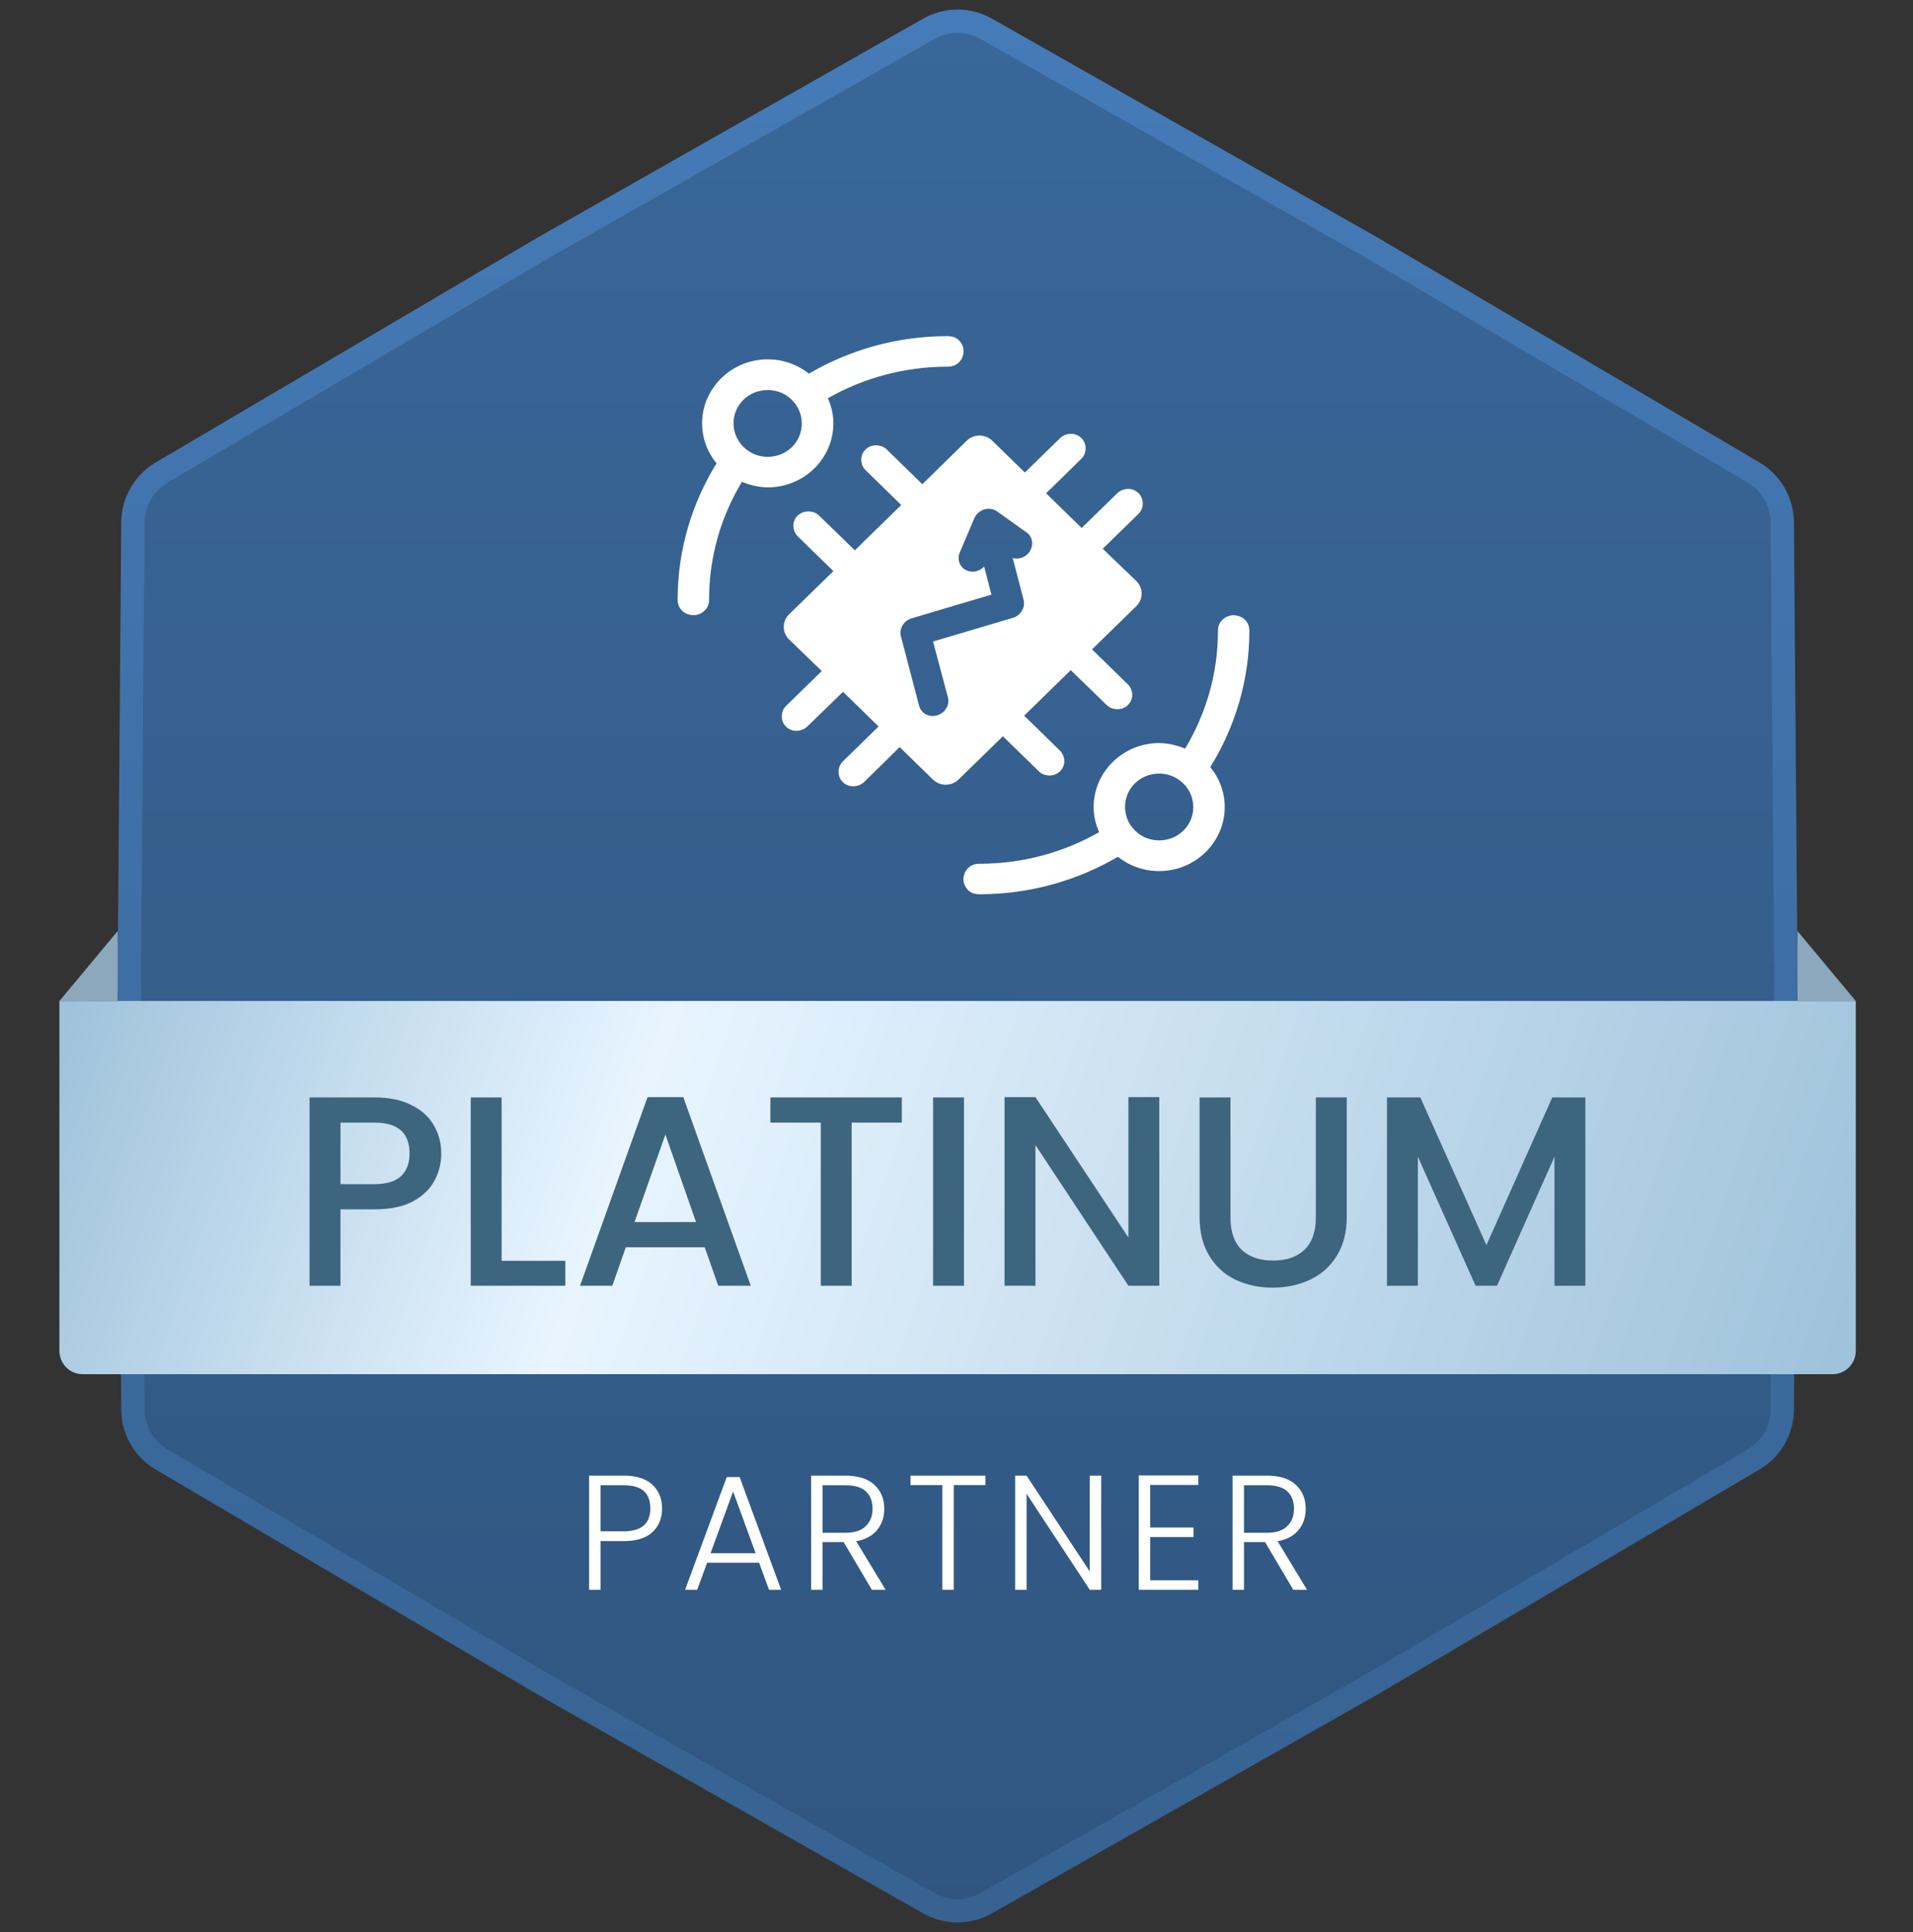 <svg xmlns="http://www.w3.org/2000/svg" width="100" height="101" viewBox="0 0 100 101" fill="none"><rect x="0" y="0" width="100" height="101" fill="#333333" stroke="none"/><path d="M51.555 1.505L71.699 12.942L71.707 12.947L91.667 24.703C92.588 25.245 93.157 26.232 93.165 27.303L93.35 50.495V50.505L93.165 73.697C93.157 74.768 92.588 75.755 91.667 76.297L71.707 88.053L71.699 88.058L51.555 99.495C50.626 100.022 49.488 100.022 48.559 99.495L28.415 88.058L28.407 88.053L8.447 76.297C7.526 75.755 6.957 74.768 6.948 73.697L6.764 50.505L6.764 50.5L6.948 27.303C6.957 26.232 7.526 25.245 8.447 24.703L28.411 12.944L48.559 1.505C49.488 0.978 50.626 0.978 51.555 1.505Z" fill="url(#paint0_linear_3695_925)" stroke="url(#paint1_linear_3695_925)" stroke-width="1.22"></path><path d="M34.61 78.859C34.61 79.371 34.442 79.783 34.106 80.096C33.771 80.409 33.267 80.566 32.595 80.566H31.392V83.11H30.794V77.143H32.595C33.261 77.143 33.762 77.299 34.098 77.612C34.439 77.925 34.61 78.341 34.61 78.859ZM32.595 80.054C33.529 80.054 33.995 79.655 33.995 78.859C33.995 78.46 33.884 78.159 33.663 77.954C33.441 77.749 33.085 77.646 32.595 77.646H31.392V80.054H32.595ZM39.68 81.693H36.965L36.444 83.11H35.813L37.989 77.219H38.664L40.832 83.11H40.2L39.68 81.693ZM39.501 81.198L38.322 77.971L37.144 81.198H39.501ZM45.577 83.11L44.1 80.617H42.999V83.11H42.401V77.143H44.194C44.859 77.143 45.363 77.302 45.705 77.621C46.052 77.939 46.225 78.358 46.225 78.876C46.225 79.308 46.1 79.678 45.85 79.985C45.605 80.287 45.241 80.483 44.757 80.574L46.294 83.11H45.577ZM42.999 80.13H44.202C44.669 80.13 45.019 80.017 45.252 79.789C45.491 79.561 45.611 79.257 45.611 78.876C45.611 78.483 45.497 78.181 45.269 77.971C45.042 77.754 44.683 77.646 44.194 77.646H42.999V80.13ZM51.513 77.143V77.638H49.856V83.11H49.259V77.638H47.594V77.143H51.513ZM57.565 83.11H56.967L53.663 78.09V83.11H53.066V77.143H53.663L56.967 82.154V77.143H57.565V83.11ZM60.125 77.629V79.857H62.388V80.352H60.125V82.615H62.644V83.11H59.528V77.134H62.644V77.629H60.125ZM67.606 83.11L66.13 80.617H65.028V83.11H64.431V77.143H66.224C66.889 77.143 67.393 77.302 67.734 77.621C68.082 77.939 68.255 78.358 68.255 78.876C68.255 79.308 68.13 79.678 67.88 79.985C67.635 80.287 67.271 80.483 66.787 80.574L68.323 83.11H67.606ZM65.028 80.13H66.232C66.699 80.13 67.049 80.017 67.282 79.789C67.521 79.561 67.641 79.257 67.641 78.876C67.641 78.483 67.527 78.181 67.299 77.971C67.072 77.754 66.713 77.646 66.224 77.646H65.028V80.13Z" fill="white"></path><g clip-path="url(#clip0_3695_925)"><path fill-rule="evenodd" clip-rule="evenodd" d="M49.531 17.573C46.879 17.573 44.405 18.294 42.285 19.534C41.678 19.05 40.922 18.786 40.128 18.786C38.242 18.786 36.702 20.29 36.702 22.132C36.702 22.898 36.972 23.637 37.458 24.22C36.169 26.308 35.422 28.742 35.422 31.35C35.422 31.46 35.441 31.56 35.478 31.66C35.516 31.761 35.581 31.852 35.656 31.925C35.731 31.998 35.824 32.061 35.927 32.098C36.029 32.134 36.132 32.162 36.244 32.162C36.356 32.162 36.459 32.144 36.562 32.098C36.664 32.061 36.748 31.998 36.832 31.925C36.907 31.852 36.972 31.761 37.01 31.66C37.047 31.56 37.075 31.46 37.066 31.35C37.066 29.098 37.691 27.001 38.784 25.187C39.213 25.369 39.671 25.469 40.138 25.478C42.024 25.478 43.564 23.974 43.564 22.132C43.564 21.676 43.462 21.229 43.275 20.819C45.114 19.771 47.252 19.169 49.54 19.169C49.652 19.169 49.755 19.151 49.857 19.114C49.96 19.078 50.053 19.014 50.128 18.941C50.203 18.868 50.268 18.777 50.306 18.676C50.343 18.576 50.371 18.476 50.371 18.366C50.371 18.257 50.352 18.157 50.306 18.056C50.268 17.956 50.203 17.874 50.128 17.792C50.053 17.719 49.96 17.655 49.857 17.619C49.745 17.591 49.643 17.573 49.531 17.573ZM40.128 20.391C40.679 20.391 41.174 20.619 41.51 21.038L41.529 21.056C41.781 21.366 41.912 21.749 41.912 22.141C41.912 23.117 41.118 23.883 40.128 23.883C39.718 23.883 39.325 23.746 39.008 23.491C38.588 23.162 38.345 22.661 38.345 22.132C38.345 21.157 39.139 20.391 40.128 20.391ZM57.644 28.688L59.521 26.855C59.67 26.709 59.736 26.509 59.736 26.308C59.736 25.88 59.372 25.542 58.933 25.56C58.746 25.57 58.559 25.642 58.419 25.77L56.542 27.603L54.684 25.788C54.881 25.597 55.926 24.576 56.533 23.974C56.683 23.828 56.748 23.627 56.748 23.427C56.748 22.998 56.384 22.661 55.945 22.679C55.758 22.688 55.572 22.761 55.431 22.889L53.573 24.703L51.874 23.044C51.501 22.679 50.903 22.679 50.53 23.044L48.214 25.314L46.347 23.491C46.197 23.345 45.992 23.281 45.786 23.281C45.348 23.281 45.002 23.637 45.021 24.065C45.03 24.257 45.105 24.43 45.236 24.567L47.112 26.399L44.685 28.77L44.684 28.77C44.561 28.649 43.452 27.566 42.808 26.946C42.659 26.8 42.453 26.737 42.248 26.737C42.024 26.737 41.828 26.828 41.688 26.965C41.547 27.101 41.464 27.302 41.473 27.521C41.482 27.703 41.557 27.886 41.688 28.022C42.173 28.504 43.028 29.334 43.397 29.693L43.564 29.855L41.249 32.116C40.875 32.481 40.875 33.064 41.249 33.429L42.957 35.08L41.081 36.912C40.931 37.058 40.866 37.259 40.866 37.459C40.866 37.888 41.23 38.225 41.669 38.207C41.856 38.198 42.042 38.125 42.182 37.997C42.797 37.406 43.968 36.263 44.068 36.165L44.068 36.165L44.069 36.164L45.926 37.979L44.05 39.812C43.9 39.958 43.835 40.158 43.835 40.359C43.835 40.787 44.199 41.125 44.638 41.106C44.825 41.097 45.011 41.024 45.151 40.897C45.768 40.304 46.935 39.155 47.028 39.055L48.765 40.751C49.138 41.115 49.736 41.115 50.109 40.751L52.425 38.489L54.311 40.331C54.46 40.477 54.666 40.541 54.871 40.541C55.31 40.541 55.656 40.185 55.637 39.757C55.627 39.575 55.553 39.392 55.422 39.255C54.787 38.626 53.536 37.414 53.536 37.414L55.973 35.034C56.02 35.08 57.196 36.228 57.859 36.867C58.008 37.012 58.214 37.076 58.419 37.076C58.858 37.076 59.204 36.721 59.185 36.292C59.176 36.11 59.101 35.927 58.97 35.791C58.41 35.235 57.361 34.218 57.13 33.993L57.084 33.949L59.4 31.688C59.773 31.323 59.773 30.739 59.4 30.375L57.644 28.688ZM53.863 28.77C53.685 29.107 53.293 29.271 52.938 29.171L53.508 31.359C53.611 31.751 53.359 32.18 52.948 32.298L48.774 33.538L49.549 36.447C49.661 36.848 49.409 37.268 48.989 37.395C48.569 37.523 48.149 37.295 48.046 36.894L47.094 33.265C46.991 32.864 47.243 32.444 47.654 32.326L51.827 31.086L51.445 29.618C51.183 29.901 50.772 29.964 50.455 29.782C50.137 29.6 50.025 29.208 50.175 28.87L50.931 27.092C50.968 27.001 51.034 26.91 51.108 26.837C51.267 26.682 51.482 26.591 51.697 26.6C51.855 26.6 52.005 26.645 52.126 26.737L53.667 27.84C53.956 28.031 54.04 28.433 53.863 28.77ZM58.438 44.79C56.319 46.03 53.844 46.75 51.193 46.75C51.081 46.75 50.978 46.732 50.875 46.705C50.772 46.668 50.679 46.604 50.604 46.532C50.53 46.449 50.464 46.367 50.427 46.267C50.38 46.167 50.361 46.066 50.361 45.957C50.361 45.848 50.39 45.747 50.427 45.647C50.464 45.547 50.53 45.456 50.604 45.383C50.679 45.31 50.772 45.246 50.875 45.209C50.978 45.173 51.081 45.155 51.193 45.155C53.48 45.155 55.618 44.553 57.458 43.504C57.271 43.094 57.168 42.647 57.168 42.191C57.168 40.35 58.709 38.845 60.595 38.845C61.062 38.854 61.519 38.955 61.949 39.137C63.041 37.322 63.667 35.225 63.667 32.973C63.667 32.864 63.685 32.764 63.723 32.663C63.76 32.563 63.825 32.472 63.9 32.399C63.984 32.326 64.068 32.262 64.171 32.226C64.273 32.18 64.376 32.162 64.488 32.162C64.6 32.162 64.703 32.189 64.806 32.226C64.908 32.262 65.002 32.326 65.076 32.399C65.151 32.472 65.216 32.563 65.254 32.663C65.291 32.764 65.31 32.864 65.31 32.973C65.31 35.581 64.554 38.025 63.265 40.103C63.751 40.687 64.021 41.425 64.021 42.191C64.021 44.033 62.481 45.538 60.595 45.538C59.801 45.538 59.045 45.273 58.438 44.79ZM59.213 43.285C59.549 43.705 60.044 43.933 60.595 43.933C61.584 43.933 62.378 43.167 62.378 42.191C62.378 41.663 62.135 41.161 61.715 40.833C61.398 40.578 61.006 40.441 60.595 40.441C59.605 40.441 58.811 41.207 58.811 42.182C58.811 42.574 58.942 42.957 59.194 43.267L59.213 43.285Z" fill="white"></path></g><path d="M3.106 52.329H97.008V70.622C97.008 71.296 96.462 71.841 95.788 71.841H4.325C3.652 71.841 3.106 71.296 3.106 70.622V52.329Z" fill="url(#paint2_linear_3695_925)"></path><path d="M93.959 48.671L97.008 52.329H93.959V48.671Z" fill="#8BA8BD"></path><path d="M6.154 48.671L3.106 52.329H6.154V48.671Z" fill="#8BA8BD"></path><path d="M23.067 60.302C23.067 60.803 22.949 61.275 22.713 61.719C22.477 62.163 22.099 62.526 21.579 62.81C21.06 63.084 20.394 63.221 19.582 63.221H17.797V67.216H16.182V57.37H19.582C20.337 57.37 20.975 57.502 21.494 57.766C22.023 58.021 22.415 58.371 22.67 58.815C22.934 59.259 23.067 59.755 23.067 60.302ZM19.582 61.903C20.196 61.903 20.654 61.766 20.956 61.492C21.258 61.209 21.409 60.812 21.409 60.302C21.409 59.226 20.8 58.687 19.582 58.687H17.797V61.903H19.582ZM26.222 65.912H29.551V67.216H24.607V57.37H26.222V65.912ZM36.838 65.204H32.715L32.007 67.216H30.321L33.849 57.356H35.718L39.246 67.216H37.546L36.838 65.204ZM36.384 63.886L34.783 59.311L33.169 63.886H36.384ZM47.141 57.37V58.687H44.52V67.216H42.905V58.687H40.27V57.37H47.141ZM50.391 57.37V67.216H48.776V57.37H50.391ZM60.601 67.216H58.986L54.127 59.863V67.216H52.511V57.356H54.127L58.986 64.694V57.356H60.601V67.216ZM64.322 57.37V63.646C64.322 64.392 64.516 64.954 64.903 65.331C65.3 65.709 65.848 65.898 66.546 65.898C67.255 65.898 67.803 65.709 68.19 65.331C68.587 64.954 68.785 64.392 68.785 63.646V57.37H70.4V63.617C70.4 64.42 70.225 65.1 69.876 65.657C69.526 66.215 69.059 66.63 68.473 66.904C67.888 67.178 67.241 67.315 66.532 67.315C65.824 67.315 65.177 67.178 64.591 66.904C64.015 66.63 63.557 66.215 63.217 65.657C62.877 65.1 62.707 64.42 62.707 63.617V57.37H64.322ZM82.873 57.37V67.216H81.258V60.472L78.254 67.216H77.135L74.118 60.472V67.216H72.503V57.37H74.245L77.702 65.091L81.144 57.37H82.873Z" fill="#3E657E"></path><defs><linearGradient id="paint0_linear_3695_925" x1="50.057" y1="0.5" x2="50.057" y2="100.5" gradientUnits="userSpaceOnUse"><stop stop-color="#396799"></stop><stop offset="1" stop-color="#305680"></stop></linearGradient><linearGradient id="paint1_linear_3695_925" x1="50.057" y1="0.5" x2="50.057" y2="100.5" gradientUnits="userSpaceOnUse"><stop stop-color="#457BB8"></stop><stop offset="1" stop-color="#376291"></stop></linearGradient><linearGradient id="paint2_linear_3695_925" x1="3.106" y1="52.329" x2="92.966" y2="83.496" gradientUnits="userSpaceOnUse"><stop stop-color="#9EC2DB"></stop><stop offset="0.319" stop-color="#E8F5FF"></stop><stop offset="1" stop-color="#9EC2DB"></stop></linearGradient><clipPath id="clip0_3695_925"><rect width="29.878" height="29.268" fill="white" transform="translate(35.422 17.573)"></rect></clipPath></defs></svg>